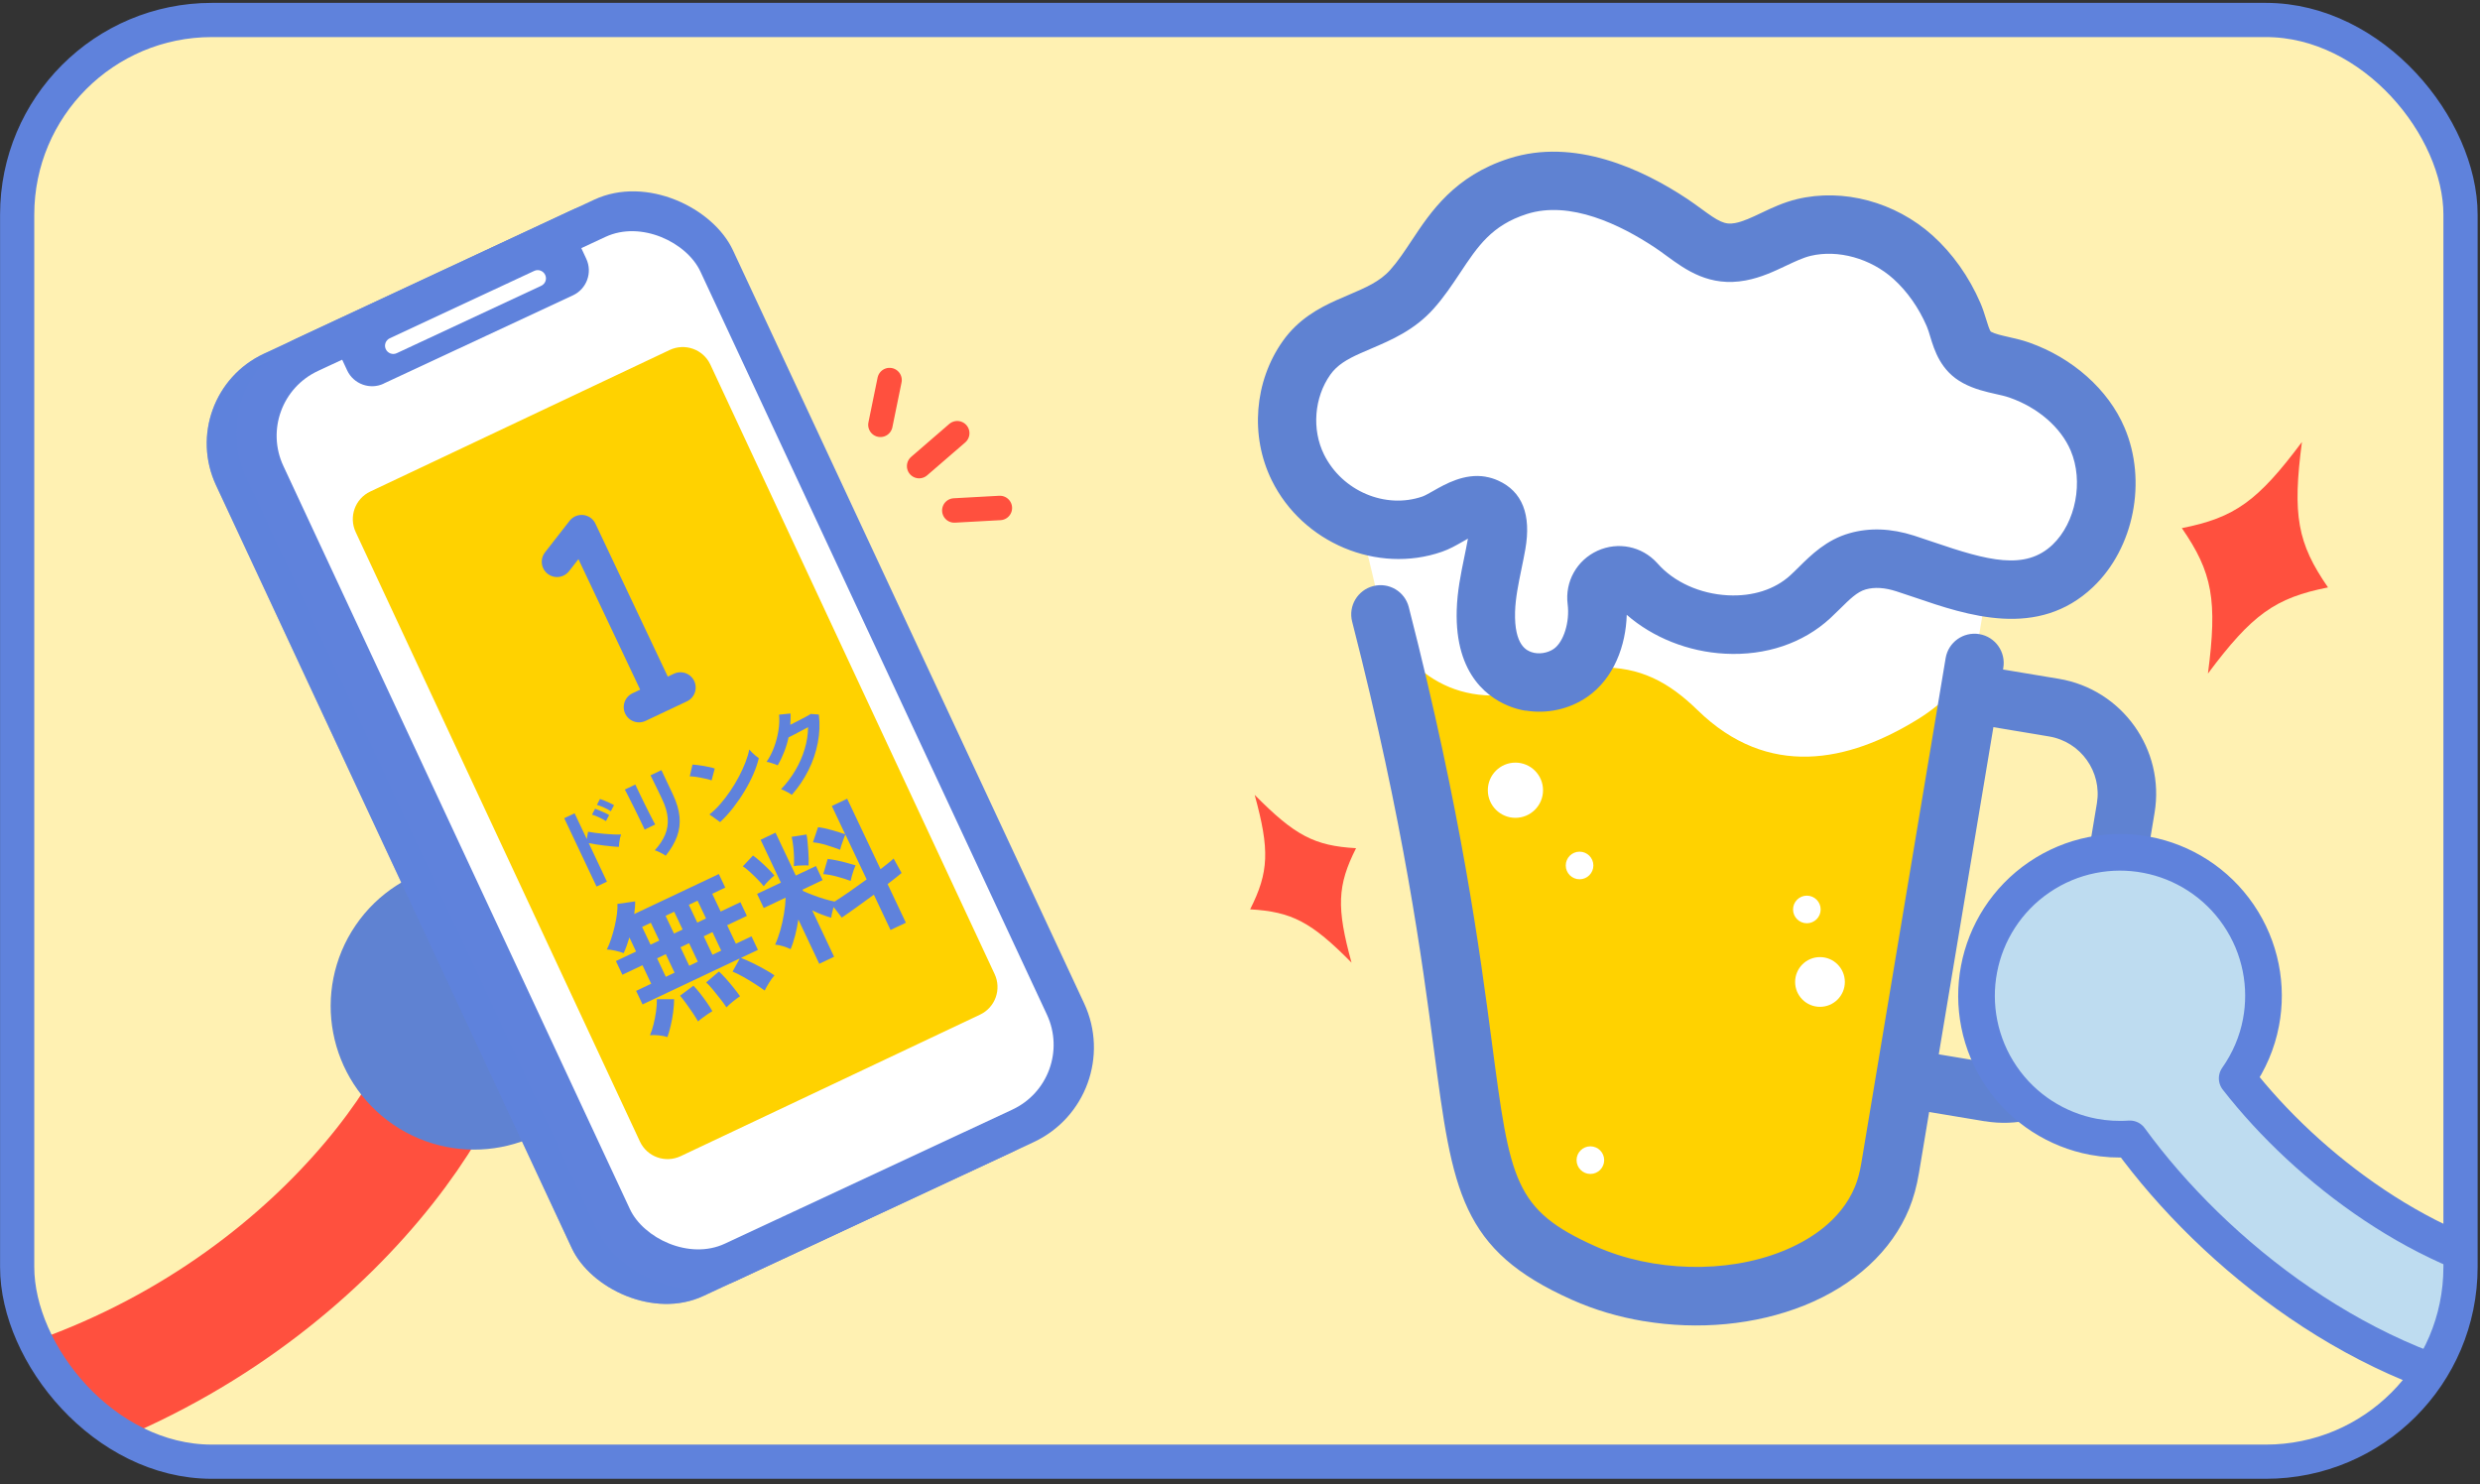 <?xml version="1.0" encoding="UTF-8"?><svg id="_レイヤー_1" xmlns="http://www.w3.org/2000/svg" width="406" height="243" xmlns:xlink="http://www.w3.org/1999/xlink" viewBox="0 0 406 243"><rect x="0" y="0" width="406" height="243" fill="#333333" stroke="none"/><defs><style>.cls-1{clip-path:url(#clippath);}.cls-2,.cls-3,.cls-4,.cls-5,.cls-6,.cls-7,.cls-8,.cls-9{stroke-width:0px;}.cls-2,.cls-10,.cls-11,.cls-12,.cls-13{fill:none;}.cls-3{fill:#fff1b2;}.cls-4{fill:#ffd200;}.cls-10{stroke-width:5.6px;}.cls-10,.cls-11,.cls-14,.cls-12,.cls-13{stroke-linecap:round;stroke-linejoin:round;}.cls-10,.cls-14,.cls-12{stroke:#5f82dc;}.cls-5{mix-blend-mode:multiply;opacity:.5;}.cls-5,.cls-6{fill:#5f82dc;}.cls-5,.cls-15{isolation:isolate;}.cls-7{fill:#5f82d2;}.cls-11{stroke-width:4px;}.cls-11,.cls-13{stroke:#ff503e;}.cls-14{fill:#bedcf0;stroke-width:6px;}.cls-8{fill:#ff503e;}.cls-12{stroke-width:5px;}.cls-9{fill:#fff;}.cls-13{stroke-width:20px;}</style><clipPath id="clippath"><rect class="cls-2" x="2.81" y="3.27" width="400" height="236.03" rx="31.87" ry="31.87"/></clipPath></defs><g class="cls-15"><g id="_レイヤー_3"><g class="cls-1"><rect class="cls-3" x="2.81" y="3.27" width="400" height="236.03" rx="31.87" ry="31.87"/><path class="cls-8" d="M357.19,86.46c5.02,7.26,5.84,11.83,4.27,23.81,7.23-9.68,11-12.39,19.66-14.1-5.02-7.26-5.84-11.83-4.27-23.81-7.23,9.68-11,12.39-19.66,14.1Z"/><path class="cls-8" d="M204.66,148.87c6.83.39,10.02,2.07,16.6,8.73-2.48-9.03-2.34-12.63.74-18.74-6.83-.39-10.02-2.07-16.6-8.73,2.48,9.03,2.34,12.63-.74,18.74Z"/><line class="cls-11" x1="156.71" y1="70.92" x2="150.47" y2="76.31"/><line class="cls-11" x1="145.63" y1="62.22" x2="144.13" y2="69.55"/><line class="cls-11" x1="163.69" y1="83.16" x2="156.23" y2="83.57"/><path class="cls-13" d="M74.07,172.5c-8.66,21.57-42.15,59.22-98.43,63.37"/><path class="cls-7" d="M64.41,184.13c-5.34-3.63-8.75-9.16-9.86-15.03-1.13-5.87.02-12.27,3.66-17.6,3.63-5.34,9.16-8.75,15.03-9.86,5.87-1.13,12.27.02,17.6,3.66,5.34,3.63,8.75,9.16,9.86,15.03,1.13,5.87-.02,12.27-3.66,17.6-3.63,5.34-9.16,8.75-15.03,9.86-5.87,1.13-12.27-.02-17.6-3.66"/><rect class="cls-6" x="60.37" y="38.2" width="87.93" height="170.21" rx="16.2" ry="16.2" transform="translate(-42.34 55.65) rotate(-25)"/><rect class="cls-5" x="60.37" y="38.2" width="87.93" height="170.21" rx="16.2" ry="16.2" transform="translate(-42.34 55.65) rotate(-25)"/><rect class="cls-6" x="64.93" y="36.07" width="87.93" height="170.24" rx="17.1" ry="17.1" transform="translate(-41.02 57.38) rotate(-25)"/><rect class="cls-9" x="71.23" y="42.37" width="75.33" height="157.64" rx="11.7" ry="11.7" transform="translate(-41.02 57.38) rotate(-25)"/><path class="cls-6" d="M62.8,62.8l31-14.45c2.25-1.05,3.23-3.73,2.18-5.98l-2.66-5.71-39.15,18.26,2.66,5.71c1.05,2.25,3.73,3.23,5.98,2.18h0Z"/><path class="cls-9" d="M64.95,57.82l23.65-11.03c.68-.32.97-1.12.65-1.79s-1.12-.97-1.79-.65l-23.65,11.03c-.68.32-.97,1.12-.65,1.79s1.12.97,1.79.65Z"/><path class="cls-4" d="M111.43,189.28l49.01-23.17c2.5-1.18,3.56-4.16,2.38-6.66l-46.53-99.77c-1.18-2.5-4.16-3.56-6.66-2.38l-49.01,23.17c-2.5,1.18-3.56,4.16-2.38,6.66l46.53,99.77c1.18,2.5,4.16,3.56,6.66,2.38Z"/><polyline class="cls-12" points="91.19 91.97 95.22 86.8 107.66 113.1"/><line class="cls-12" x1="111.39" y1="112.56" x2="104.61" y2="115.76"/><path class="cls-6" d="M97.67,145.16l-5.3-11.21,1.7-.8,1.99,4.21.21-1.19c.3.06.69.12,1.17.18.48.06.98.11,1.51.16s1.04.08,1.53.1.89.02,1.2,0c-.06.15-.12.36-.18.62-.05.26-.1.52-.13.77-.03.26-.05.47-.05.64-.27,0-.62-.03-1.04-.07-.42-.04-.87-.09-1.34-.14-.47-.05-.93-.12-1.38-.19s-.84-.14-1.18-.21l2.98,6.31-1.7.8v.02ZM99.2,134.43c-.32-.21-.69-.42-1.13-.62s-.82-.35-1.15-.44l.5-.97c.19.06.43.15.73.28s.59.26.88.39.52.26.69.37c0,0-.52.99-.52.99ZM100,132.81c-.32-.21-.69-.42-1.13-.61-.44-.2-.82-.34-1.15-.43l.5-.97c.18.05.42.14.72.26.3.13.59.26.88.39s.52.26.7.37l-.52.99Z"/><path class="cls-6" d="M105.54,135.82c-.03-.09-.13-.3-.29-.62-.16-.33-.35-.73-.58-1.2s-.47-.96-.72-1.48c-.25-.51-.5-1-.74-1.47s-.44-.86-.6-1.19c-.17-.32-.27-.53-.32-.6l1.72-.82c.05.1.15.32.3.64s.34.71.56,1.17c.22.46.46.93.7,1.43.25.5.49.97.72,1.44.24.46.44.86.61,1.19s.29.56.36.67l-1.73.84h.01ZM108.97,140.09c-.13-.1-.29-.21-.5-.32-.21-.12-.43-.23-.66-.33-.23-.11-.44-.18-.62-.23.77-.85,1.33-1.7,1.69-2.55s.5-1.75.43-2.7-.37-1.98-.9-3.09l-.3-.64c-.1-.2-.22-.47-.38-.79s-.32-.65-.49-1c-.17-.34-.32-.65-.45-.92-.14-.28-.24-.47-.3-.59l1.79-.85,1.87,3.96c.61,1.3.98,2.51,1.09,3.63.11,1.12-.02,2.21-.4,3.25-.38,1.05-1,2.1-1.85,3.17h-.02Z"/><path class="cls-6" d="M116.48,127.76c-.18-.07-.42-.15-.72-.22s-.63-.14-.99-.21-.7-.13-1.02-.17-.6-.06-.83-.06l.45-1.93c.23.01.51.04.84.08.33.04.66.09,1.02.15s.69.13,1,.2.58.14.78.22l-.52,1.95h0ZM117.89,134.59l-1.75-1.26c.59-.45,1.18-1.01,1.75-1.67.58-.66,1.13-1.38,1.66-2.16s1-1.57,1.43-2.38c.42-.81.78-1.59,1.07-2.35s.5-1.45.61-2.07c.11.14.27.31.46.5.2.19.4.37.6.54s.37.3.5.38c-.18.8-.47,1.66-.87,2.58s-.88,1.85-1.44,2.79c-.56.94-1.19,1.85-1.87,2.73-.68.88-1.4,1.67-2.16,2.38h.01Z"/><path class="cls-6" d="M129.65,130.15c-.13-.11-.3-.22-.52-.35-.22-.12-.44-.24-.67-.35s-.43-.19-.6-.24c.92-.96,1.71-2,2.36-3.12.66-1.12,1.16-2.28,1.52-3.48.36-1.2.54-2.39.55-3.56-.38.2-.79.42-1.22.65-.43.23-.82.44-1.18.62s-.62.32-.8.4c-.17.81-.41,1.6-.71,2.37-.3.77-.65,1.5-1.06,2.2-.13-.06-.31-.13-.53-.21s-.45-.15-.68-.22-.44-.12-.62-.13c.5-.72.91-1.53,1.24-2.42.33-.89.56-1.79.71-2.72.14-.92.18-1.79.1-2.59l1.88-.19c0,.31.02.62,0,.93,0,.31-.02.61-.04.92.39-.2.82-.41,1.28-.65.46-.23.88-.46,1.26-.66s.64-.36.8-.47l1.33.1c.19,1.52.13,3.06-.17,4.62s-.81,3.07-1.54,4.52-1.63,2.79-2.72,4.02h.02Z"/><path class="cls-6" d="M125.19,162.17c-.39-.29-.9-.64-1.52-1.04-.62-.4-1.26-.79-1.93-1.17s-1.27-.68-1.81-.9l1.18-2.15-15.92,7.53-1.05-2.22,2.47-1.17-1.43-3.03-3.29,1.56-1.06-2.24,3.3-1.56-1.09-2.31c-.15.49-.31.96-.46,1.4-.16.44-.32.83-.49,1.17-.36-.14-.81-.28-1.36-.4-.54-.13-1.01-.19-1.39-.19.26-.5.49-1.09.71-1.75s.41-1.35.58-2.06c.17-.71.29-1.39.37-2.03s.11-1.18.08-1.63l2.9-.41c0,.29,0,.61-.03.96s-.07.72-.12,1.11l13.85-6.55,1.05,2.22-2.13,1.01,1.38,2.91,3.23-1.53,1.06,2.24-3.23,1.53,1.43,3.03,2.56-1.21,1.05,2.22-2.78,1.31c.58.22,1.21.5,1.89.83.68.34,1.34.68,1.98,1.04.64.35,1.18.68,1.62.99-.29.32-.59.73-.9,1.23s-.54.92-.7,1.25h0ZM106.5,154.66l1.43-.68-1.38-2.91-1.43.68,1.38,2.91ZM109.27,169.78c-.39-.13-.86-.22-1.42-.28s-1.04-.06-1.44-.02c.22-.5.41-1.1.58-1.78s.31-1.39.41-2.11c.1-.73.15-1.4.13-2.01h2.83c0,.69-.06,1.4-.16,2.16-.1.75-.23,1.48-.4,2.18-.16.7-.34,1.32-.54,1.87h.01ZM109,159.92l1.43-.68-1.43-3.03-1.43.68,1.43,3.03ZM110.34,152.84l1.41-.67-1.38-2.91-1.41.67,1.38,2.91ZM114.29,167.24c-.23-.4-.52-.87-.88-1.41-.36-.53-.73-1.06-1.1-1.57-.37-.51-.7-.93-.98-1.25l2.19-1.64c.31.31.66.71,1.05,1.2.39.49.77,1.01,1.14,1.54s.68,1.01.91,1.43c-.2.11-.45.27-.74.47s-.58.41-.87.62c-.29.21-.53.41-.72.59v.02ZM112.83,158.11l1.41-.67-1.43-3.03-1.41.67,1.43,3.03ZM114.15,151.04l1.43-.68-1.38-2.91-1.43.68,1.38,2.91ZM116.64,156.31l1.43-.68-1.43-3.03-1.43.68,1.43,3.03ZM118.92,164.91c-.26-.41-.6-.87-1-1.38-.4-.51-.8-1.02-1.21-1.51-.41-.49-.77-.89-1.1-1.19l2.09-1.78c.31.27.68.65,1.11,1.13.43.48.85.98,1.27,1.5s.77.99,1.07,1.42c-.31.2-.69.48-1.15.85s-.82.69-1.09.98v-.02Z"/><path class="cls-6" d="M125.03,145.1c-.24-.32-.57-.69-.98-1.11s-.83-.83-1.27-1.23c-.44-.4-.82-.71-1.17-.93l1.66-1.77c.32.21.71.53,1.17.94s.91.83,1.34,1.26c.43.43.76.79.99,1.08-.27.2-.59.49-.96.87s-.63.67-.79.89h.01ZM134.11,157.76l-3.41-7.22c-.14.91-.32,1.78-.53,2.61-.22.83-.46,1.58-.74,2.24-.34-.17-.75-.33-1.24-.48s-.93-.24-1.3-.26c.31-.66.59-1.43.84-2.3.25-.88.46-1.79.61-2.73.16-.94.25-1.83.28-2.67l-3.59,1.7-1.09-2.31,3.9-1.84-3.32-7.02,2.44-1.16,3.32,7.02,3.3-1.56,1.09,2.31-3.3,1.56.11.22c.42.2.95.42,1.59.66.63.24,1.27.46,1.91.65.64.19,1.19.33,1.65.42.7-.44,1.52-.99,2.46-1.64.93-.65,1.86-1.32,2.79-1.99l-3.48-7.35c-.1.21-.21.48-.32.8s-.22.63-.33.94c-.1.3-.17.56-.21.76-.62-.24-1.34-.48-2.16-.74-.81-.25-1.58-.42-2.29-.48l.83-2.48c.68.08,1.43.24,2.27.48.83.24,1.56.46,2.18.69l-2.19-4.64,2.51-1.19,5.46,11.54c.47-.37.89-.7,1.26-.99.37-.29.66-.55.88-.76l1.31,2.37c-.29.25-.62.52-1.01.82s-.81.64-1.28,1l2.99,6.32-2.51,1.19-2.73-5.78c-.98.72-1.94,1.41-2.88,2.09s-1.73,1.23-2.37,1.66l-1.34-1.73c-.09.32-.17.63-.25.96-.08.32-.12.58-.13.79-.46-.13-.96-.29-1.5-.5-.54-.2-1.07-.43-1.62-.69l3.58,7.58-2.44,1.16v-.03ZM132.36,141.69c-.3-.02-.71-.03-1.21,0-.51,0-.9.05-1.18.11.02-.38.03-.86.02-1.45s-.06-1.19-.13-1.81c-.07-.61-.16-1.13-.26-1.54l2.43-.38c.07.3.12.68.17,1.14.04.46.09.95.12,1.45s.06.98.07,1.42c0,.44,0,.8-.02,1.06h0ZM139.25,144.22c-.62-.24-1.34-.47-2.16-.69-.82-.23-1.59-.37-2.31-.43l.72-2.48c.46.05.97.14,1.52.25.55.12,1.09.24,1.62.39.53.14,1,.28,1.42.41-.09.19-.19.44-.3.76-.11.32-.21.64-.3.96-.09.33-.16.6-.2.82h0Z"/><path class="cls-9" d="M325.33,96.01l-15.9,95.19c-.28,1.66-.68,3.31-1.32,4.87-6.26,15.26-24.21,17.09-53.53,11.52-25.1-4.77-10.3-37.49-32.03-122.21"/><path class="cls-4" d="M323.23,108.54l-13.8,82.66c-.28,1.66-.68,3.31-1.32,4.87-6.26,15.26-30.62,20.13-53.53,11.52-23.91-8.99-7.63-25.3-29.35-110.02,2.28,8.9,9.73,17.82,22.35,16.08,4.99-.69,9.1-4.29,14.22-4.38,6.71-.13,11.37,2.37,16.12,7,11.56,11.28,24.69,8.49,36.03,1.49,2.19-1.35,4.21-2.98,5.98-4.85.94-.99,3.06-2.93,3.3-4.35v-.02Z"/><path class="cls-7" d="M269.08,216.29c-4.07-.68-8.03-1.84-11.72-3.49-18.29-8.15-19.56-17.74-22.61-40.92-1.94-14.69-4.87-36.89-13.39-70.11-.66-2.56.89-5.16,3.45-5.82,2.58-.66,5.17.89,5.82,3.44,8.66,33.78,11.63,56.32,13.6,71.24,3,22.73,3.62,27.46,17.02,33.43,9.35,4.16,21.34,4.48,30.55.78,4.12-1.65,9.52-4.83,11.89-10.6.44-1.07.78-2.33,1.03-3.84l13.8-82.66c.44-2.61,2.9-4.36,5.51-3.93,2.61.44,4.36,2.9,3.93,5.51l-13.8,82.66c-.37,2.22-.9,4.15-1.61,5.89-2.84,6.92-8.94,12.54-17.18,15.85-8.01,3.21-17.38,4.05-26.28,2.56h-.01Z"/><circle class="cls-9" cx="248.09" cy="129.37" r="4.52"/><circle class="cls-9" cx="297.95" cy="160.76" r="4.07"/><circle class="cls-9" cx="258.59" cy="141.69" r="2.26"/><circle class="cls-9" cx="260.36" cy="189.93" r="2.26"/><circle class="cls-9" cx="295.8" cy="148.89" r="2.26"/><path class="cls-9" d="M220.74,53.5c3.81-1.7,7.51-2.91,10.38-6.12,5.18-5.81,7.05-13.57,17.36-16.88,8.58-2.75,18.05,1.4,25.09,6.07,3.73,2.48,6.5,5.57,11.33,4.66,3.68-.69,6.74-3.1,10.36-3.97,6.26-1.5,13.15.61,17.88,4.86,2.88,2.58,5.11,5.85,6.64,9.39,1.09,2.5,1.17,5.59,3.84,7.02,2.15,1.15,4.64,1.27,6.9,2.07,5.45,1.92,10.54,5.92,12.84,11.31,2.86,6.71,1.35,15.6-4.06,20.75-7.85,7.46-18.7,2.41-27.43-.39-2.54-.82-5.21-1.09-7.81-.35-3.29.94-5.33,3.58-7.73,5.8-7.83,7.21-21.72,5.49-28.56-2.26,0,0-.01-.01-.02-.02-2.39-2.69-6.83-.67-6.38,2.9.51,4.08-.75,9.41-4.32,11.86-2.28,1.56-5.36,2.01-7.96,1.08-4.82-1.73-5.99-6.65-5.85-11.26.11-3.73,1.1-7.27,1.75-10.91.39-2.2.74-4.97-1.71-6.07-2.93-1.31-6.2,1.86-8.82,2.77-8.49,2.95-18.07-1.3-22.01-9.28-2.8-5.69-2.25-12.75,1.42-17.93,1.78-2.51,4.23-3.92,6.86-5.1h.01Z"/><path class="cls-7" d="M249.72,116.35c-.76-.13-1.51-.32-2.23-.58-3.5-1.26-9.34-5-9.01-15.9.09-3.07.67-5.88,1.23-8.61.2-.99.41-1.99.59-2.99l.02-.09c-.33.18-.64.36-.9.51-1.05.6-2.14,1.22-3.36,1.64-10.57,3.68-22.82-1.45-27.86-11.69-3.58-7.26-2.87-16.21,1.81-22.81,2.52-3.56,5.87-5.38,8.81-6.7h0l1.9-.82c2.89-1.24,5.17-2.21,6.87-4.12,1.27-1.42,2.36-3.07,3.52-4.82,3.12-4.71,7.01-10.57,15.95-13.43,10.69-3.42,21.78,1.72,29.19,6.64.78.52,1.53,1.07,2.26,1.6,2.78,2.04,3.82,2.67,5.54,2.34,1.33-.25,2.77-.94,4.31-1.67,1.7-.81,3.63-1.72,5.83-2.25,7.58-1.82,16.08.46,22.19,5.95,3.26,2.93,5.97,6.75,7.83,11.05.37.85.66,1.76.94,2.67.2.67.55,1.79.77,2.03.72.38,1.75.61,2.94.88,1.11.25,2.23.51,3.3.89,7.15,2.51,13,7.72,15.65,13.95,3.72,8.73,1.55,19.71-5.16,26.09-9.03,8.58-20.64,4.62-29.13,1.72-1.04-.36-2.06-.7-3.06-1.02-1.93-.62-3.58-.72-5.03-.31-1.41.4-2.63,1.62-4.18,3.15-.54.53-1.08,1.06-1.63,1.57-4.44,4.09-10.55,6.15-17.2,5.8-6.04-.31-11.85-2.65-16.11-6.37-.13,4.93-2.05,10.42-6.5,13.47-2.92,2.01-6.6,2.79-10.05,2.21l-.04.02ZM243.21,78.05c.67.11,1.35.31,2.04.62,3.96,1.78,5.46,5.57,4.46,11.26-.19,1.1-.42,2.18-.64,3.26-.5,2.43-.97,4.72-1.04,6.96-.16,5.59,1.98,6.36,2.69,6.61,1.11.39,2.6.19,3.63-.52,1.63-1.12,2.66-4.4,2.29-7.32-.47-3.7,1.51-7.22,4.9-8.76,3.35-1.52,7.24-.73,9.72,1.98.04.04.08.09.12.13,2.66,3.02,6.94,4.96,11.5,5.19,4.06.21,7.7-.96,10.23-3.29.47-.43.92-.88,1.38-1.33,2.01-1.99,4.52-4.47,8.28-5.54,3.27-.94,6.83-.81,10.58.39,1.05.34,2.13.7,3.23,1.08,8.83,3.01,14.96,4.67,19.45.4,3.8-3.62,5.1-10.38,2.96-15.41-1.62-3.8-5.36-7.04-10.02-8.67-.72-.25-1.47-.41-2.23-.58-1.63-.37-3.48-.78-5.35-1.78-3.68-1.96-4.72-5.4-5.41-7.68-.17-.56-.33-1.12-.56-1.65-1.32-3.05-3.21-5.72-5.45-7.74-3.75-3.37-9.08-4.84-13.57-3.77-1.23.3-2.55.93-3.96,1.59-1.92.91-4.09,1.95-6.64,2.43-5.93,1.12-9.83-1.73-12.96-4.02-.61-.45-1.24-.91-1.9-1.35-5.67-3.76-13.91-7.77-20.99-5.5-5.74,1.84-8.02,5.27-10.9,9.61-1.3,1.95-2.63,3.97-4.36,5.9-3.12,3.49-6.9,5.11-10.25,6.54l-1.75.76c-2.14.95-3.79,1.91-4.91,3.5-2.63,3.72-3.05,8.96-1.03,13.05,2.95,5.98,10.04,9,16.14,6.88.39-.14,1.12-.55,1.77-.92,1.98-1.13,5.09-2.9,8.54-2.32h.01ZM264.19,98.61h0s.01.02.02.02c0,0-.01-.01-.02-.02Z"/><path class="cls-7" d="M324.94,183.57l-10.67-1.78c-2.61-.44-4.36-2.9-3.93-5.51.44-2.61,2.9-4.36,5.51-3.93l10.67,1.78c5.17.86,10.08-2.64,10.95-7.81l5.81-34.8c.86-5.17-2.64-10.08-7.81-10.95l-10.67-1.78c-2.61-.44-4.36-2.9-3.93-5.51s2.9-4.36,5.51-3.93l10.67,1.78c10.37,1.73,17.41,11.58,15.67,21.96l-5.81,34.8c-1.73,10.37-11.58,17.4-21.96,15.67h-.01Z"/><path class="cls-14" d="M323.99,158.64c1.11-5.88,4.52-11.4,9.86-15.03,5.34-3.64,11.73-4.79,17.6-3.66,5.88,1.11,11.4,4.52,15.03,9.86,3.64,5.34,4.79,11.73,3.66,17.6-.61,3.24-1.94,6.36-3.89,9.13,11.59,14.89,31.34,29.68,51.08,32.44,5.47.77,9.28,5.82,8.52,11.29-.7,5-4.98,8.61-9.89,8.61-.46,0-.93-.03-1.4-.1-27.4-3.84-51.98-23.25-65.88-42.33-2.02.14-4.04.02-6-.35-5.88-1.11-11.4-4.52-15.03-9.86-3.64-5.34-4.79-11.73-3.66-17.6h0Z"/></g><rect class="cls-10" x="2.81" y="3.27" width="400" height="236.03" rx="31.87" ry="31.87"/><rect id="_スライス_" class="cls-2" width="406" height="243"/></g></g></svg>